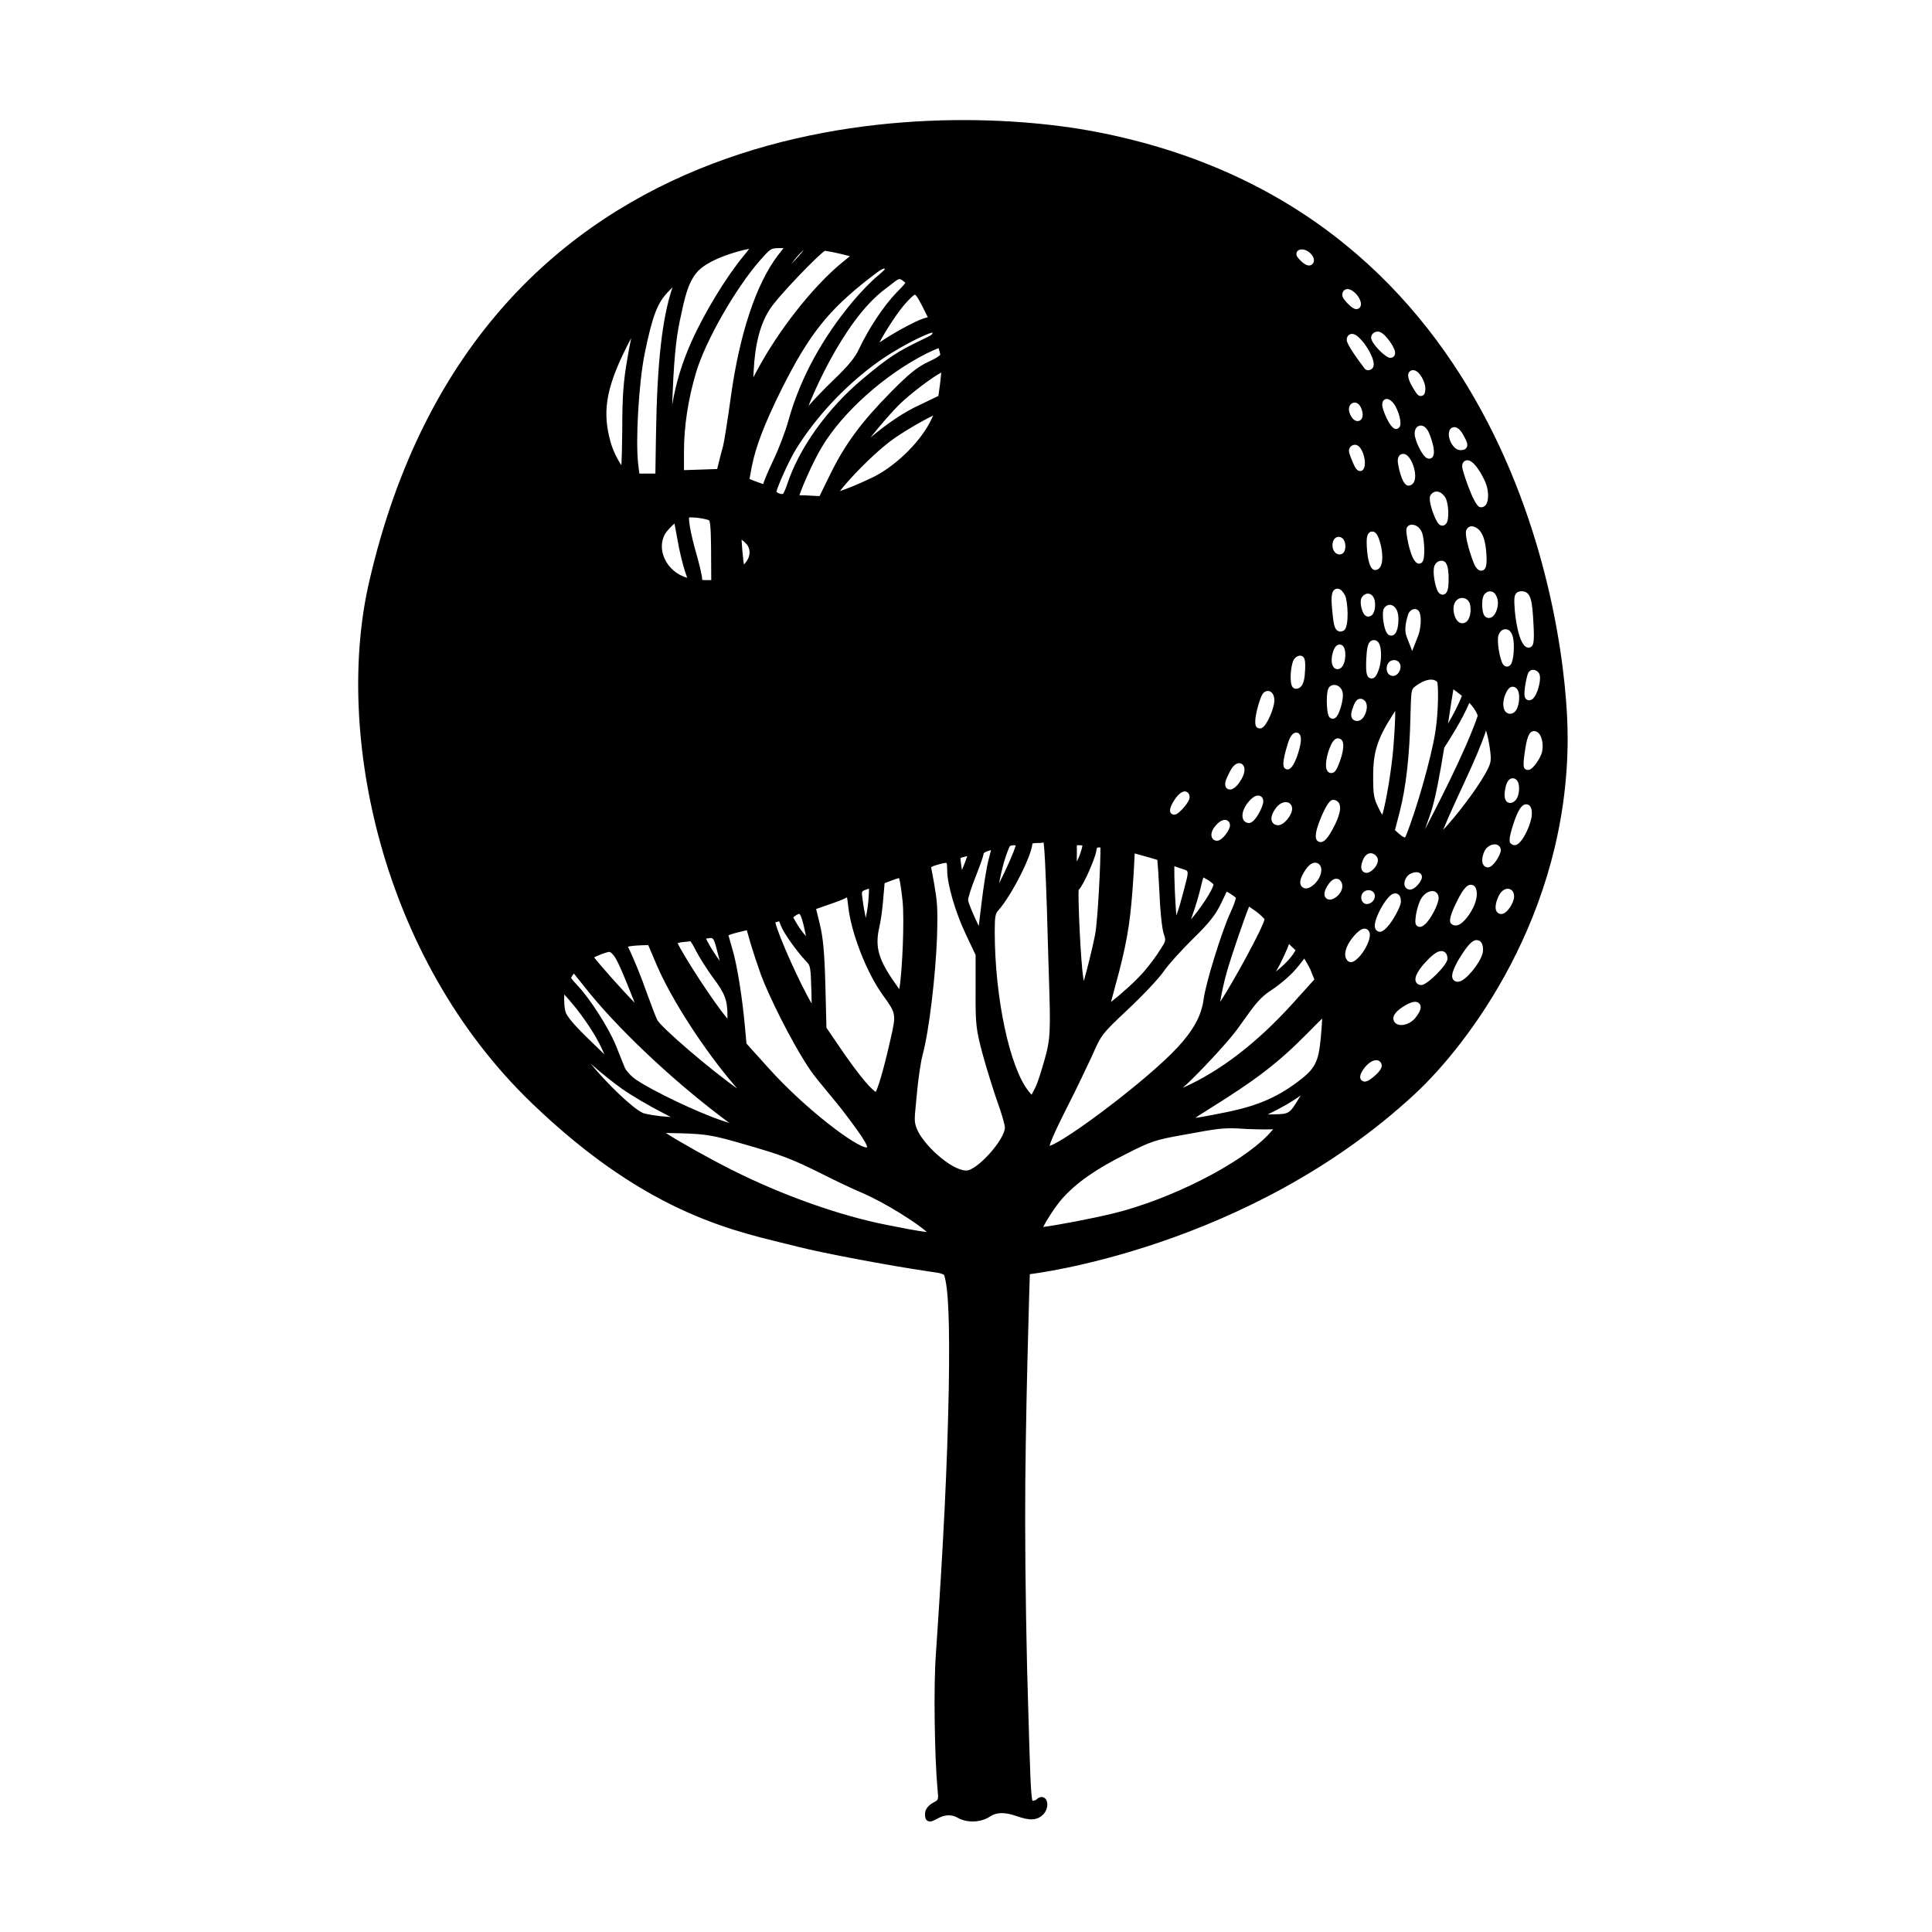 <?xml version="1.0" encoding="UTF-8"?>
<!-- Uploaded to: ICON Repo, www.iconrepo.com, Generator: ICON Repo Mixer Tools -->
<svg fill="#000000" width="800px" height="800px" version="1.1" viewBox="144 144 512 512" xmlns="http://www.w3.org/2000/svg">
 <path d="m434.2 178.89c-43.02-8.211-163.09-9.055-192.45 119.66-8.992 39.43 2.941 99.086 43.195 137.81 31.508 30.309 54.844 34.059 70.539 38.051 6.832 1.734 23.766 4.918 34.445 6.504 0.684 0.102 1.352 0.195 1.98 0.289 1.234 0.141 2.039 0.492 2.277 0.648 1.148 3.309 1.535 12.617 1.25 30.086-0.402 20.531-1.359 40.223-3.406 70.242-0.672 8.781-0.336 27.652 0.414 35.887 0.289 2.91 0.289 2.91-0.941 3.543-1.477 0.777-2.359 1.898-2.359 3.004 0 0.816 0 1.523 0.664 1.926 0.199 0.117 0.414 0.176 0.645 0.176 0.527 0 1.074-0.289 2.281-0.926 1.785-0.941 3.566-0.953 5.16-0.012 2.438 1.355 6.039 1.215 8.395-0.336 1.797-1.203 3.91-1.258 7.055-0.18 3.223 1.133 5.438 1.414 7.254-0.562 1.094-1.203 1.285-3.231 0.383-4.086-0.535-0.484-1.43-0.598-2.258 0.238-0.168 0.168-0.672 0.363-1.094 0.402-0.457-1.102-0.684-8.414-1.129-24.203-0.453-13.281-0.82-35.609-0.82-49.785-0.066-25.562 1.234-65.602 1.234-65.602s57.82-6.602 102.18-47.879c13.633-12.688 40.27-47.051 40.352-94.047 0.043-30.094-14.836-139.77-125.24-160.85zm-71.594 31.574c0.508 0.055 2.316 0.367 4.527 0.902l2.106 0.52-2.273 1.855c-7.637 6.328-16.602 17.73-22.309 28.359l-1.012 1.914 0.082-1.688c0.348-7.019 1.699-12.305 4.144-16.168 2.164-3.508 13.152-14.793 14.734-15.695zm-8.961 3.547c1.637-2.203 2.707-3.254 3.356-3.762-0.699 0.918-1.91 2.316-3.356 3.762zm24.207 193.55c3.684 5.098 3.684 5.098 2.133 11.895-2.121 9.402-3.43 13.008-3.894 13.91-0.699-0.395-3.195-2.414-10.238-12.836l-2.836-4.172-0.281-11.176c-0.242-8.832-0.605-12.812-1.531-16.512-0.359-1.441-0.73-2.918-0.926-3.777 0.664-0.246 1.77-0.629 3.125-1.09 1.926-0.641 4.293-1.531 4.871-1.895 0.07-0.039 0.133-0.074 0.188-0.102 0.133 0.641 0.262 1.809 0.332 2.453 0.777 6.977 4.844 17.434 9.059 23.301zm-4.578-27.715c0.332-0.133 0.684-0.258 1.008-0.363 0.016 0.676-0.012 1.723-0.141 3.102-0.152 1.629-0.438 3.426-0.699 4.684-0.312-1.414-0.68-3.445-0.836-4.852-0.316-2.18-0.316-2.18 0.668-2.57zm-35.953 61.777-2.152-0.719c-6.379-2.144-18.199-7.777-22.586-10.77-1.289-0.855-2.609-2.352-2.973-3.109-0.195-0.508-0.555-1.391-0.973-2.418-0.453-1.125-0.977-2.414-1.445-3.598-1.895-4.656-6.953-12.531-10.203-15.906-0.891-0.938-1.43-1.629-1.664-1.949 0.121-0.262 0.383-0.719 0.766-1.145 0.832 1.066 2.242 2.812 3.84 4.793l0.613 0.758c9.008 10.883 23.418 24.223 36.777 34.062zm-35.883-43.906c1.023-0.539 3.32-1.449 4.141-1.461 0.176 0.059 0.82 0.539 1.359 1.367 1.098 1.754 2.465 5.031 5.254 12.105-3.176-3.176-9.184-9.992-10.754-12.012zm16.762 16.605c-0.332-0.613-1.41-3.402-2.754-7.09-1.5-4.332-3.551-9.359-5.043-12.363 0.645-0.137 1.809-0.293 3.648-0.363l1.734-0.047 2.262 5.309c3.926 9.16 12.625 22.605 20.691 31.973l0.168 0.191c0.156 0.18 0.312 0.359 0.465 0.539-7.644-5.398-20.098-16.184-21.172-18.148zm-9.152-176.32c0.816-1.707 1.566-3.184 2.223-4.414-0.328 1.582-0.684 3.461-0.996 5.344-1.09 6.211-1.371 10.141-1.371 19.098-0.047 4.535-0.137 7.551-0.227 9.262-0.973-1.41-2.289-3.934-2.918-6.34-2.062-7.441-1.199-13.445 3.289-22.949zm5.785-0.23c2.117-10.289 3.379-13.559 6.445-16.672v-0.004c0.328-0.344 0.648-0.66 0.945-0.953-2.769 8.188-4.086 19.992-4.383 39.297l-0.16 10.066h-4.238l-0.309-2.469c-0.746-6.137 0.141-21.457 1.699-29.266zm72.883 13.539c-4.047 1.859-8.418 4.766-13.039 8.66 2.656-3.356 5.859-7.039 7.969-9.082 2.973-2.82 8.387-6.891 10.793-8.16-0.066 0.68-0.152 1.523-0.246 2.422l-0.098 0.77c-0.145 1.133-0.309 2.394-0.414 3.012-0.812 0.398-2.75 1.34-4.965 2.379zm3.598 2.801c-0.246 0.539-0.562 1.184-0.953 1.941-3.012 5.68-9.496 11.824-15.422 14.609-3.606 1.723-6.621 2.918-8.352 3.481 2.117-2.82 8.219-9.273 13.16-13.07 3.082-2.356 8.695-5.586 11.566-6.961zm-1.184-14.273c-2.934 1.34-5.188 3.152-10.055 8.086-7.879 8-12.082 13.699-16.07 21.789l-2.82 5.758-3.953-0.207c-0.398-0.012-0.73-0.012-1.012-0.012h-0.371c0.797-2.418 3.688-9.047 5.941-12.766 5.508-9.246 16.641-19.199 27.727-24.797 0.711-0.344 2.418-1.16 3.211-1.426 0.25 0.77 0.406 1.402 0.465 1.758-0.273 0.285-1.148 0.961-3.062 1.816zm-1.758-5.82-0.004 0.004c-6.559 3.129-8.926 4.695-15.863 10.488-9.332 7.856-16.785 18.312-19.945 27.973-0.562 1.652-0.969 2.309-1.039 2.383-0.082 0.055-0.277 0.074-0.555 0.035-0.48-0.09-0.953-0.344-1.219-0.551 0.371-1.566 3.289-8.297 5.481-11.777 5.062-8.031 12.203-15.73 20.105-21.676 6.273-4.719 14.047-8.445 15.77-8.781 0.086 0.508-0.332 0.793-2.731 1.902zm-46.875 59.191c-0.125 0.145-0.246 0.273-0.359 0.387-0.105-0.711-0.246-1.867-0.414-3.75l-0.203-2.832c0.746 0.523 1.48 1.285 1.684 1.691 0.781 1.371 0.508 3.094-0.707 4.504zm-9.012 4.531h-1.223c-0.684 0-1.023-0.039-1.168-0.059 0.02-1.082-0.926-4.727-1.449-6.566-1.848-6.414-2.102-9.203-2.039-9.98 0.117-0.016 0.289-0.023 0.535-0.023 1.535 0 3.953 0.371 4.801 0.805 0.441 0.586 0.484 5.379 0.504 8.246zm-12.332-12.066c0.441-0.848 1.699-2.168 2.59-2.934 0.18 0.938 0.449 2.352 0.766 4.117 0.465 2.82 1.406 6.777 2.102 8.801l0.5 1.473c-2.699-0.766-4.957-2.707-6.039-5.203-0.938-2.133-0.902-4.348 0.082-6.254zm4.676 108 0.277-0.023c0.84-0.086 1.48-0.152 1.898-0.203 0.281 0.395 0.789 1.219 1.367 2.398 0.938 1.82 2.977 5.039 4.551 7.195l0.004 0.004c3.246 4.324 3.859 5.977 3.859 10.383l-0.012 0.523c-3.945-4.641-12.141-17.523-13.184-20.016 0.25-0.09 0.66-0.199 1.238-0.262zm6.266-0.926 0.516-0.082c1.543-0.262 1.535-0.266 2.852 4.906 0.098 0.379 0.188 0.73 0.262 1.055-1.074-1.496-2.293-3.34-3.047-4.766zm27.527 34.676c1.109 1.652 2.938 3.848 4.918 6.231 1.547 1.859 3.144 3.789 4.332 5.391 2.402 3.168 6.422 8.473 5.836 9.062-2.766-0.074-16.168-10.047-26.227-21.27l-5.656-6.277-0.379-4.141c-0.66-7.562-2.039-16.32-3.211-20.363-0.484-1.691-0.969-3.379-1.188-4.191 0.332-0.156 1.145-0.453 3.055-0.91l1.812-0.441 0.918 3.231c0.684 2.336 2.016 6.316 2.805 8.508l0.039 0.117c1.965 5.262 7.715 17.223 12.945 25.055zm-0.91-28.578 0.016 0.02c0.988 0.984 1.125 1.352 1.293 7.559 0.035 1.145 0.07 2.445 0.082 3.512-2.953-4.926-8.832-17.945-9.633-21.504 0.262-0.086 0.609-0.191 0.996-0.281 0.125 0.242 0.289 0.598 0.438 1.055 0.691 1.93 4.062 6.707 6.809 9.641zm-3.492-11.73c0.035-0.055 0.203-0.172 0.336-0.266l0.004-0.004c0.816-0.613 1.145-0.676 1.254-0.676 0.152 0.074 0.574 0.543 1.223 3.332 0.227 0.984 0.418 1.863 0.562 2.586-0.742-0.82-1.633-1.965-2.371-3.203-0.539-0.926-0.973-1.656-1.008-1.77zm28.105 18.938-0.012 0.086-0.77-1.098c-4.785-6.707-5.754-10.031-4.488-15.477 0.348-1.445 0.84-4.805 1.023-7.496l0.352-4.019 2.047-0.777c0.777-0.277 1.461-0.527 1.75-0.578 0.031 0.066 0.059 0.145 0.09 0.215 0.176 0.473 0.57 2.977 0.883 5.934 0.477 4.816-0.031 18.266-0.875 23.211zm7.555-177.99-1.102 0.316c-2.309 0.73-8.277 4.004-11.719 6.383 1.789-3.394 5.031-8.312 6.992-10.453 0.707-0.77 2.016-2.191 2.43-2.211 0.469 0.145 1.57 2.328 2.231 3.621zm-8.289-6.539c-3.414 3.543-7.32 9.422-9.957 14.984-0.984 2.18-2.875 4.492-6.543 7.992-2.383 2.289-5.238 5.246-6.836 7.07 0.066-0.176 8.695-22.379 20.414-31.055 2.152-1.594 3.117-2.559 3.719-2.559 0.336 0 0.691 0.277 1.387 0.852 0.07 0.066 0.121 0.109 0.156 0.145-0.289 0.484-1.457 1.672-2.34 2.57zm-4.906-4.496c-1.633 1.324-4.625 4.394-6.664 6.84-8.105 9.645-13.992 20.496-17.023 31.379-0.816 3.008-2.691 7.914-4.176 10.957-1.039 2.207-2.246 4.906-2.555 6.07-0.363-0.109-0.973-0.312-1.996-0.695l-1.641-0.641 0.555-3.055c1.09-5.562 3.309-11.367 7.914-20.691 7.336-14.617 12.391-20.98 23.488-29.594 3.102-2.43 3.621-2.59 3.941-2.312-0.152 0.211-0.574 0.691-1.844 1.742zm-26.527-5.371c-5.75 7.527-10.184 20.844-12.484 37.543-0.836 6.09-1.762 11.859-2.031 12.918-0.359 1.25-0.883 3.305-1.184 4.559l-0.406 1.617-8.793 0.297v-4.906c0-6.758 1.125-14.055 3.25-21.121 2.5-8.297 10.375-22.086 16.848-29.504 2.926-3.309 2.926-3.309 5.426-3.309h0.871zm-9.145 0.219c-4.559 5.5-10.332 15-13.734 22.586-2.488 5.559-4.144 10.918-5.141 16.844 0.383-11.145 0.945-17.215 2.031-22.363l0.031-0.141-0.613-0.125 0.621 0.102c1.203-5.723 2.004-9.496 4.316-12.43 2.734-3.461 10.605-5.769 14.012-6.41-0.316 0.434-0.797 1.066-1.523 1.938zm-47.473 195.67c0.715 0.762 1.809 2.004 3.168 3.699 3.438 4.41 5.941 8.496 7.461 12.168l-1.688-1.629c-5.488-5.254-7.535-7.496-8.449-9.215-0.477-0.918-0.594-3.508-0.492-5.023zm15.32 25.02c2.473 1.734 7.273 4.566 10.695 6.297l2.191 1.148-0.664-0.039c-3.066-0.188-5.984-0.73-6.715-1.031-2.695-1.18-9.609-7.883-13.871-13.098 2.758 2.469 6.324 5.297 8.363 6.723zm15.836 11.77c6.613 0.23 8.273 0.52 16.113 2.781 10.469 3.008 12.832 3.906 21.055 7.992 3.481 1.77 8.074 3.949 10.238 4.852 6.676 2.836 15.086 8.312 17.523 10.531-2.273-0.207-7.629-1.281-10.758-1.91-12.398-2.445-27.695-7.883-40.926-14.555-5.805-2.906-13.559-7.25-17.496-9.773 1.152 0.008 2.598 0.031 4.25 0.082zm62.234-1.309c-0.664-1.723-0.605-2.363-0.203-6.508l0.242-2.523c0.332-3.777 1.02-8.496 1.496-10.297 1.848-6.793 3.477-21.539 3.84-31.059 0.289-8.363 0.012-9.992-0.812-14.844l-0.066-0.367c-0.172-1.02-0.336-1.832-0.457-2.453-0.059-0.301-0.168-0.82-0.203-1.078 0.004-0.016 0.012-0.035 0.016-0.051 0.004-0.012 0.18-0.238 1.238-0.559 2.031-0.621 2.664-0.648 2.801-0.605 0.133 0.156 0.195 0.828 0.195 2 0 3.719 2.211 11.238 5.039 17.133l2.488 5.266v9.418c-0.059 9.035 0.145 10.359 1.797 16.621 1.031 3.82 2.828 9.547 3.91 12.68 1.254 3.379 2.055 6.402 2.055 6.996 0 3.199-7.359 11.406-10.23 11.406-3.938 0.008-11.547-6.926-13.145-11.176zm11.629-71.637c0.105-0.109 0.777-0.273 1.18-0.371 0.215-0.055 0.418-0.102 0.605-0.145-0.195 0.574-0.434 1.215-0.613 1.699-0.344 0.891-0.609 1.531-0.812 2-0.086-0.516-0.191-1.234-0.309-2.223-0.047-0.414-0.09-0.871-0.051-0.961zm1.996 11.117c0-0.555 0.762-3.066 1.984-6.16 0.641-1.613 2.133-5.453 2.117-6.141 0.023-0.059 0.238-0.336 0.73-0.527 0.539-0.211 0.945-0.328 1.246-0.395-0.125 0.551-0.348 1.426-0.695 2.731-0.488 1.824-1.32 7.031-1.855 11.613-0.316 2.727-0.539 4.539-0.699 5.754-1.238-2.473-2.828-6.184-2.828-6.875zm7.059 8.293c0-4.039 0.195-4.695 0.977-5.562v-0.004c3.465-3.894 8.797-14.402 9.012-17.703 0.207-0.055 0.73-0.137 2.004-0.141l0.961-0.109 0.195 2.051c0.176 1.691 0.645 12.809 0.938 24.691 0.09 3.125 0.176 5.848 0.25 8.258 0.469 14.949 0.527 16.867-1.285 23.113l-0.086 0.273c-0.5 1.715-1.527 5.281-2.332 6.781l-0.883 1.672-0.691-0.832c-5.074-6.184-9.059-24.852-9.059-42.488zm1.137-12.691c0.324-1.688 0.77-3.699 1.289-5.559 0.648-2.211 1.359-3.93 1.586-4.332 0.332-0.188 1.031-0.262 1.551-0.18-0.418 1.625-2.582 6.539-4.426 10.07zm46.426-22.02c0.488-0.797 1.812-2.586 3.074-2.332 0.266 0.082 1.012 0.395 1.012 1.516 0 1.27-2.543 4.031-3.508 4.481-0.203 0.09-0.402 0.141-0.594 0.141-0.277 0-0.539-0.098-0.746-0.281l-0.172-0.191c-0.41-0.625-0.098-1.746 0.934-3.332zm38.48 17.016c0.988 1.047 0.473 3.375-1.113 4.973-0.988 1.004-1.93 1.465-2.719 1.336-0.215-0.035-0.422-0.121-0.598-0.246-0.465-0.316-1.102-1.148-0.176-3.074 0.449-0.934 1.234-2.191 1.91-2.75 1.527-1.355 2.516-0.434 2.695-0.238zm0.566-12.809 0.055-0.133c1.844-4.188 2.621-4.188 3.039-4.188 0.637 0 1.164 0.281 1.496 0.797 0.648 1.031 0.332 2.91-0.941 5.578v0.004c-2.062 4.238-3.125 4.812-3.894 4.812-0.168 0-0.332-0.039-0.492-0.105-0.844-0.383-1.508-1.496 0.738-6.766zm-2.434-146.3c-0.238 0.238-0.539 0.359-0.883 0.359-0.785 0-1.621-0.676-2.188-1.246v0.004c-0.73-0.734-1.422-1.422-1.074-2.258 0.312-0.754 1.152-0.754 1.43-0.754 1.238 0 2.562 1.125 2.984 2.133 0.27 0.66 0.172 1.316-0.27 1.762zm-2.383 104.14c0.25 0.273 0.715 0.797 0.371 4.648-0.141 1.598-0.535 3.734-2.367 3.734-0.363 0-0.695-0.18-0.906-0.492-0.82-1.195-0.441-5.238 0.168-6.805 0.445-1.234 1.969-1.953 2.734-1.086zm-1.68 20.035c1.234 0.23 1.039 1.977 0.973 2.543-0.137 1.336-1.613 7.078-3.406 7.188-0.344 0.02-0.672-0.117-0.887-0.371-0.25-0.297-0.84-0.992 0.902-6.551l0.031-0.102c0.641-1.977 1.445-2.91 2.387-2.707zm-2.457 18.48c0.715 0.223 1.16 0.863 1.16 1.684 0 1.617-2.109 4.359-3.707 4.359-1.02 0-1.445-0.625-1.586-0.898-0.441-0.863-0.141-2.074 0.883-3.512 0.855-1.27 2.191-1.941 3.25-1.633zm-6.922-19.707c-0.156 0.066-0.324 0.098-0.488 0.098-0.324 0-0.621-0.125-0.848-0.352-1.164-1.176 0.848-7.594 1.508-8.652 0.551-0.887 1.328-1.027 1.859-0.871 0.84 0.25 1.344 1.168 1.344 2.465 0.004 1.859-1.926 6.715-3.375 7.312zm-0.508 17.949c0.301 0.105 0.945 0.453 0.945 1.5 0 1.285-2.141 5.715-3.769 5.715-0.691 0-1.254-0.348-1.551-0.957-0.523-1.082-0.023-2.871 1.234-4.445 1.195-1.477 2.242-2.098 3.141-1.812zm-4.844-4.398c-0.598 1.023-1.785 2.734-3.023 2.734-0.191 0-0.367-0.039-0.527-0.105-0.527-0.242-1.059-0.852-0.559-2.387 0.316-0.82 0.926-2.121 1.449-2.977 1.234-1.898 2.312-1.566 2.727-1.324 1.016 0.621 0.98 2.289-0.066 4.059zm-3.926 10.859c0.223 0.086 0.891 0.418 0.891 1.391 0 1.176-2.055 4.062-3.414 4.062-0.625 0-1.145-0.328-1.379-0.883-0.379-0.883 0.059-2.168 1.125-3.273 0.965-1.09 1.973-1.562 2.777-1.297zm17.613 48.457c-9.516 10.551-19.352 18.102-29.262 22.48 0.871-0.762 1.719-1.547 2.535-2.363 4.551-4.5 10.039-10.559 11.992-13.246l1.449-2.031c2.82-3.949 4.519-6.332 7.305-8.105 1.281-0.812 3.934-2.797 5.996-4.926 1.188-1.266 2.242-2.656 2.871-3.488l0.074-0.098c0.406 0.637 0.969 1.602 1.562 2.754l1.117 2.777zm-59.891 27.625c2.383-4.644 5.406-11.023 6.676-13.758 2.398-5.481 2.574-5.715 9.41-12.141 4.062-3.812 8.262-8.277 9.551-10.16 1.184-1.719 4.566-5.477 7.691-8.555 4.301-4.18 6.07-6.422 7.562-9.582l1.41-2.961 0.68 0.383c0.711 0.441 1.387 0.941 1.758 1.246-0.09 0.516-0.484 1.848-1.43 3.894-2.344 5.039-6.613 18.867-7.144 23.113-0.559 4.203-2.676 8.098-6.863 12.625-8.027 8.652-29.633 24.844-33.945 26.129 0.434-1.867 3.445-7.848 4.644-10.234zm28.418-63.879c0.5 0.156 1.137 0.367 1.84 0.621l0.613 0.203c1.422 0.453 1.422 0.453 0.105 5.375l-0.371 1.395c-0.719 2.777-1.27 4.445-1.652 5.43-0.301-3.289-0.605-10.332-0.535-13.023zm4.406 14.094c0.145-0.449 0.316-0.961 0.52-1.5 0.762-2.102 1.727-5.402 2.156-7.356 0.215-0.969 0.441-1.75 0.621-2.266 0.352 0.188 0.797 0.434 1.27 0.715 0.797 0.52 1.281 0.992 1.41 1.117-0.211 1.605-3.777 6.809-5.977 9.289zm7.742 21.855c0.324-2.031 0.938-4.992 1.742-7.84 1.293-4.566 4.691-14.402 5.926-17.406 0.398 0.266 0.988 0.664 1.863 1.289 1.258 0.945 2.047 1.828 2.227 2.039-0.348 2.102-8.227 16.602-11.758 21.918zm19.254-12.531c-1.293 1.785-2.996 3.34-4.508 4.488 0.383-0.605 0.754-1.25 1.102-1.926 0.086-0.168 1.723-3.441 2.398-5.371 0.121 0.109 0.258 0.25 0.418 0.406l1.309 1.273c-0.254 0.414-0.562 0.91-0.719 1.129zm-35.906-25.09c0.125 1.203 0.352 4.438 0.539 8.379 0.176 4.891 0.707 9.961 1.176 11.281 0.578 1.703 0.605 1.77-0.961 4.144l-0.016 0.023c-0.863 1.457-2.781 4.027-4.367 5.856-2.144 2.492-6.231 6.106-8.656 7.969 0.457-1.668 1.164-4.289 2.152-8.004 2.383-9.289 3.133-14.41 3.856-26.078l0.281-5.285 2.977 0.828c0.898 0.25 2.301 0.648 3.019 0.887zm-16.508 19.895c-0.789 3.898-2.039 8.906-2.977 12.223-0.051-0.332-0.102-0.672-0.156-0.992-0.711-4.625-1.402-20.902-1.215-23.148 1.57-1.684 4.375-8.609 4.625-10.062 0.039-0.262 0.176-1.059 0.293-1.164 0.086-0.055 0.57-0.066 0.855-0.055 0.105 3.074-0.691 19.586-1.426 23.199zm-4.824-19.441v-4.348h0.762c0.324 0 0.562 0.039 0.727 0.07-0.16 1.082-0.816 2.938-1.488 4.277zm-3.848 89.262c3.859-4.273 8.906-7.793 16.887-11.785 6.621-3.371 7.766-3.75 15.25-5.078l2.906-0.523c3.981-0.73 6.609-1.215 9.742-1.215 0.52 0 1.047 0.016 1.586 0.047 3.336 0.238 7.394 0.301 8.918 0.238l0.598-0.016-1.414 1.551c-7.41 7.703-25.746 17-40.867 20.723-6.156 1.5-15.312 3.188-18.68 3.617 0.922-1.809 3.164-5.375 5.074-7.559zm55.57-22.285-0.883 0.016c-0.09 0.004-0.188 0.004-0.277 0.012 3.203-1.508 6.68-3.492 8.781-5.066l-0.504 0.82c-2.523 4.148-2.523 4.148-7.117 4.219zm-12.195-0.562-0.684 0.141c-2.207 0.441-5.461 1.094-7.453 1.355 0.57-0.398 1.387-0.934 2.551-1.652 13.934-8.68 19.336-12.828 27.543-21.145 1.508-1.543 2.695-2.727 3.531-3.535-0.023 0.586-0.066 1.336-0.133 2.281-0.625 7.981-0.961 10.207-5.129 13.543-6.066 4.824-11.543 7.266-20.227 9.012zm28.73-56.723-0.016 0.012c-0.449 0.242-0.848 0.359-1.211 0.359-0.535 0-0.867-0.25-1.055-0.457-0.676-0.754-0.414-2.004 0.777-3.707 0.598-0.836 1.25-1.305 1.891-1.359 0.465-0.031 0.832 0.121 1.113 0.402 0.473 0.473 0.684 1.148 0.586 1.891-0.152 1.098-0.969 2.227-2.086 2.859zm1.793-37.301c-1.098 3.441-1.715 3.805-1.914 3.93-0.215 0.133-0.469 0.207-0.715 0.207-0.297 0-0.574-0.102-0.801-0.297-1.301-1.117-0.141-5.125 0.434-6.453 0.316-0.789 1.148-2.91 2.606-2.367 1.121 0.391 1.258 2.07 0.391 4.981zm41.711-32.449 0.023-0.059c0.516-1.328 1.43-1.48 1.805-1.48l0.23 0.031c0.754 0.047 1.449 0.816 1.738 2.051 0.492 1.863 0.273 6.195-0.574 7.301-0.262 0.332-0.613 0.52-0.992 0.52-0.289 0-0.707-0.105-1.059-0.613-0.844-1.23-1.727-6.305-1.172-7.75zm-38.062-50.418c0.336 0 0.836 0.125 1.324 0.727 0.836 1.023 1.551 3.309 1.25 4.832-0.066 0.379-0.23 1.293-1.094 1.406h-0.016c-0.969 0-1.34-0.797-1.953-2.121-0.973-2.266-1.098-2.922-1.098-3.25-0.008-0.848 0.738-1.594 1.586-1.594zm-1.594-9.461c0-0.82 0.586-1.715 1.531-1.715 0.719 0 1.344 0.559 1.762 1.57 0.137 0.336 0.785 2.066-0.109 2.969-0.238 0.238-0.555 0.367-0.883 0.367-0.188 0-0.367-0.039-0.543-0.117-0.895-0.363-1.758-1.863-1.758-3.074zm11.883 59.848c-0.207 0.125-0.438 0.195-0.672 0.195-0.242 0-0.473-0.07-0.68-0.203-1.316-0.766-1.898-5.836-1.281-6.934 0.438-0.754 1.145-1.137 1.898-0.988 1.02 0.227 1.762 1.32 1.914 2.797 0.188 1.707-0.051 4.43-1.18 5.133zm1.41 7.281c0.348 0.43 0.469 0.988 0.348 1.594-0.281 1.387-1.211 2.012-2 2.012-0.891-0.082-1.637-0.719-1.637-1.969 0-1.301 0.816-2.238 1.945-2.238 0.535-0.004 1.016 0.215 1.344 0.602zm9.602 18.473c-1.031 6.66-4.977 20.559-7.812 27.539-0.121 0.293-0.227 0.379-0.195 0.379-0.102 0.016-0.578-0.004-1.688-1.043l-1.004-0.883 1.254-4.82c1.684-6.559 2.621-14.828 2.856-25.281 0.176-7.141 0.25-7.199 1.203-7.949 2.41-1.898 4.746-2.352 5.875-1.25 0.34 0.762 0.398 7.754-0.488 13.309zm-11.125 4.191c-0.488 5.894-1.918 14.402-2.926 17.758-0.211-0.344-0.48-0.816-0.816-1.477-1.422-2.898-1.602-3.465-1.602-8.852 0-6.359 1.117-9.844 5.188-16.211l0.648-1.004c0.043 1.656-0.16 5.707-0.492 9.785zm7.695-49.277c-0.223 0.293-0.551 0.465-0.902 0.457-1.812-0.031-2.934-5.438-3.215-7.445-0.156-1.109-0.293-1.934 0.293-2.5 0.555-0.523 1.324-0.379 1.605-0.312 0.957 0.18 1.898 1.176 2.238 2.359 0.504 1.855 0.805 6.359-0.02 7.441zm-3.793 13.977 0.031-0.102c0.23-0.695 0.918-1.395 1.773-1.395 0.43 0 0.82 0.223 1.082 0.598 0.781 1.148 0.535 4.57-0.207 6.473l-1.582 4.039-1.461-3.75c-0.562-1.469-0.449-3.277 0.363-5.863zm-7.852 14.812c-0.398 1.059-0.871 2.098-1.805 2.098l-0.188-0.016c-1.129-0.23-1.391-1.367-1.234-5.078 0.156-2.734 0.293-5.078 2.062-5.078 0.277 0 0.801 0.09 1.211 0.691 0.965 1.43 0.781 5.32-0.047 7.383zm-1.555-14.879c-0.297 0.371-0.707 0.578-1.137 0.578-0.352 0-0.855-0.152-1.266-0.867-0.508-0.891-1.082-3.148-0.484-4.172 0.68-1.027 1.465-1.09 1.859-1.043 0.457 0.082 1.223 0.402 1.566 1.699l0.004 0.031c0.301 1.391 0.066 3.016-0.543 3.773zm-5.059 24.262 0.047-0.125c0.332-0.816 0.746-1.602 1.535-1.762 0.508-0.102 0.973 0.07 1.402 0.488 0.828 0.828 0.609 2.371 0.168 3.441-0.523 1.246-1.293 1.926-2.172 1.926-0.711 0-1.102-0.336-1.301-0.625-0.508-0.746-0.281-1.754 0.32-3.344zm14.996 44.504c0.805-0.406 1.848-0.645 2.551-0.238 0.359 0.188 0.73 0.695 0.535 1.465-0.227 0.871-1.754 2.926-3.102 2.926-0.684 0-1.238-0.43-1.422-1.09-0.285-1.012 0.391-2.445 1.438-3.062zm1.574 10.793c0.258-1.473 0.816-3.441 1.457-4.379 0.887-1.367 2.242-2.07 3.309-1.82 0.766 0.227 1.234 0.91 1.234 1.793 0 1.621-2.191 5.82-3.668 7.012-0.387 0.312-0.805 0.645-1.316 0.645-0.191 0-0.379-0.051-0.551-0.141-0.805-0.441-0.699-1.277-0.465-3.109zm3.59-26.066 0.289-0.832c1.199-3.43 2.5-10.523 3.606-17.359 1.254-1.898 4.731-7.32 6.656-11.875 0.945 1.02 1.773 2.125 2.227 3.414-3.273 9.586-11.367 25.039-13.992 30.137 0.414-1.184 0.844-2.406 1.215-3.484zm4.902-24.578c0.609-3.965 1.102-7.324 1.414-9.07 0.746 0.539 1.508 1.113 2.254 1.719-0.867 2.293-2.281 4.981-3.668 7.352zm4.938 14.266c1.93-4.086 4.066-9.238 4.691-11.117 0.152-0.473 0.301-0.906 0.438-1.281 0.039 0.117 0.082 0.242 0.117 0.371 0.395 1.301 0.852 3.691 1.023 5.352 0.273 2.504 0.137 3.059-1.465 5.926-2.383 4.191-7.543 10.969-11.059 14.68 1.379-3.371 3.969-9 6.254-13.93zm6.809-42.559c-0.273 0.207-0.605 0.316-0.938 0.316-0.266 0-0.535-0.074-0.766-0.215-0.402-0.273-0.801-0.762-0.945-2.402-0.047-0.465-0.227-2.852 0.621-3.734 0.742-0.801 1.457-0.746 1.824-0.648 0.742 0.18 1.281 0.887 1.582 2.098 0.352 1.598-0.316 3.82-1.379 4.586zm-2.648-12.262-0.016 0.004c-0.102 0.023-0.207 0.039-0.324 0.039-0.898 0-1.445-0.992-1.707-1.473-0.527-1.02-2.988-8.047-2.152-9.43 0.609-0.996 1.422-0.906 1.754-0.816 2.473 0.629 3.324 3.785 3.516 7.477 0.141 2.547 0.008 3.887-1.07 4.199zm-3.258 9.078c0.316 1.598 0.035 3.332-0.691 4.219-0.363 0.441-0.848 0.684-1.355 0.684-0.344 0-1.004-0.125-1.562-0.969-0.684-1.02-1.066-2.961-0.543-4.238 0.352-0.922 1.145-1.5 2.066-1.5l0.195 0.012c0.953 0.09 1.699 0.789 1.891 1.793zm-5.637-45.156c0-1.391 0.707-1.773 1.129-1.875 0.984-0.223 1.941 0.562 2.82 2.227 0.777 1.473 1.238 2.363 0.762 3.144-0.406 0.68-1.215 0.68-1.648 0.68-1.621 0-3.062-2.332-3.062-4.176zm-0.137 40.309c-0.074 0.574-0.273 2.086-1.441 2.168h-0.004c-0.367 0-0.832-0.121-1.215-0.699-0.855-1.27-1.586-5.473-1.02-6.902 0.18-0.535 0.605-1.008 1.117-1.238 0.469-0.188 0.926-0.191 1.324-0.035 1.824 0.602 1.242 6.648 1.238 6.707zm-0.137-17.699c-0.156 0.75-0.453 1.223-0.918 1.461-0.195 0.09-0.352 0.121-0.52 0.121-0.246 0-0.621-0.086-0.984-0.469-0.973-1.027-2.938-6.246-2.176-7.578 0.559-0.805 1.164-0.984 1.582-0.996 0.777 0 1.445 0.398 2.117 1.211 1.039 1.227 1.199 4.789 0.898 6.25zm-4.328-16.332c-0.176 0.105-0.387 0.168-0.605 0.168-0.223 0-0.441-0.059-0.648-0.176-1.32-0.727-3.199-4.797-3.199-6.445 0-1.594 0.867-2.004 1.234-2.102 0.871-0.238 1.719 0.312 2.352 1.43 0.391 0.75 2.598 6.113 0.867 7.125zm-2.547-16.484-0.293 0.039c-0.715 0-1.043-0.52-2.109-2.238l-0.004-0.016c-0.777-1.309-1.586-3.055-1.062-3.926l0.102-0.125c0.262-0.438 0.883-0.672 1.492-0.473 1.379 0.395 2.805 3.109 2.805 4.769-0.043 0.914-0.078 1.746-0.93 1.969zm-2.25 18.539c0.648 1.898 0.648 3.648 0.004 4.559-0.312 0.441-0.789 0.695-1.309 0.695-1.848 0-2.828-5.828-2.828-6.531 0-1.516 0.852-1.82 1.219-1.867l0.211-0.02c1.574 0 2.527 2.637 2.703 3.164zm-3.523-10.551c-0.176 0.484-0.59 0.789-1.062 0.789l-0.191-0.02c-1.484-0.258-3.465-5.129-3.465-6.316 0-0.359 0-1.199 0.746-1.535 0.777-0.312 1.41 0.258 1.738 0.543 1.371 1.094 2.727 5.051 2.234 6.539zm-5.379 37.547c-0.316 0.398-0.754 0.621-1.23 0.621-2.211 0-2.238-7.285-2.238-7.356 0-0.797 0-2.656 1.301-2.828 1.078-0.141 1.762 0.875 2.445 3.582 0.484 2.121 0.668 4.789-0.277 5.981zm-1.984-52.797c-0.227 0.227-0.504 0.383-0.785 0.438-0.07 0.02-0.176 0.035-0.293 0.035-0.332 0-0.645-0.125-0.871-0.352-1.84-2.41-4.82-6.516-4.82-7.652 0-1.039 0.574-1.41 0.918-1.543 0.621-0.211 1.535-0.188 3.324 1.953 1.242 1.426 3.898 5.75 2.527 7.121zm-3.727-15.82c-0.172 0.07-0.328 0.098-0.488 0.098-0.609 0-1.195-0.438-1.945-1.145-0.812-0.75-1.789-1.82-1.789-2.609 0-1.055 0.695-1.543 1.387-1.562 1.492 0 3.5 2.242 3.562 3.934 0.004 0.832-0.457 1.16-0.727 1.285zm-3.504 63.855c-0.25 0.926-0.898 1.258-1.422 1.258-0.551 0-1.066-0.289-1.414-0.797-0.508-0.727-0.625-1.824-0.293-2.719 0.141-0.473 0.488-0.871 0.941-1.047 0.43-0.172 0.891-0.121 1.285 0.105 0.996 0.594 1.164 2.231 0.902 3.199zm-2.383 10.383c1.219-0.363 2.023 1.066 2.367 1.672 0.781 1.441 1.203 8.359-0.262 9.332-0.332 0.203-0.645 0.297-0.945 0.297-0.215 0-0.422-0.051-0.621-0.152-0.953-0.484-1.203-1.75-1.578-5.836-0.34-3.519-0.059-4.961 1.039-5.312zm-1.746 25.984c0.5-0.5 1.199-0.656 1.898-0.441 0.828 0.266 1.465 1.043 1.621 1.984 0.316 1.465-0.727 5.246-1.594 6.316-0.301 0.371-0.648 0.559-1.043 0.559-0.293 0-0.828-0.109-1.137-0.863-0.477-1.164-0.781-6.519 0.254-7.555zm3.555-5.637c-0.473 0.762-1.02 0.922-1.387 0.922-0.18 0-0.359-0.035-0.508-0.102-1.18-0.48-1.211-2.387-0.875-3.871 0.277-1.168 0.836-2.551 1.918-2.551 0.223 0 0.781 0.07 1.145 0.727 0.555 1 0.516 3.598-0.293 4.875zm3.231 71.309c0.449-0.488 1.582-1.621 2.449-1.621 0.629 0 1.137 0.352 1.367 0.941 0.605 1.547-1.234 5.211-3.098 6.922-0.645 0.574-1.148 1.02-1.777 1.02l-0.273-0.035c-0.711-0.152-0.996-0.832-1.137-1.152-0.512-1.527 0.438-3.832 2.469-6.074zm3.672-8.215c-0.176 0.055-0.336 0.082-0.492 0.082-0.324 0-0.625-0.102-0.883-0.289-0.422-0.324-0.648-0.832-0.648-1.445 0-1.094 0.855-1.945 1.945-1.945 0.855 0 1.516 0.527 1.648 1.32 0.125 0.809-0.379 1.879-1.57 2.277zm1.254-9.215c-0.699 0.691-1.316 1.027-1.883 1.027-0.266 0-0.52-0.074-0.742-0.215l-0.004-0.004c-0.766-0.508-0.848-1.535-0.246-3.066 0.434-1.148 1.133-1.828 1.969-1.91 0.023-0.004 0.055-0.004 0.082-0.004 0.734 0 1.355 0.398 1.793 1.113 0.496 0.977-0.137 2.231-0.969 3.059zm2.742 9.094c1.41-2.109 2.383-2.863 3.375-2.57 0.746 0.227 1.117 0.938 1.117 2.121 0 1.621-3.606 8.004-5.535 8.004-0.508 0-0.953-0.262-1.195-0.711-0.793-1.48 1.117-5.121 2.238-6.844zm4.879 27.527c2.352-1.512 3.734-1.797 4.5-0.953 0.926 1.023-0.152 2.641-1.043 3.769-1.043 1.324-2.641 1.918-3.758 1.918-0.309 0-0.594-0.047-0.855-0.133-0.777-0.262-1.234-0.902-1.234-1.703-0.004-1.227 1.824-2.523 2.391-2.898zm3.586-6.731c-0.598-1.371 1.074-3.602 2.578-5.223 2.195-2.387 3.606-3.231 4.731-2.812 0.492 0.203 1.066 0.695 1.066 1.965 0 1.559-5.387 6.949-6.941 6.949-0.656-0.008-1.191-0.336-1.434-0.879zm10.762-21.07c2.121-4.434 3.238-4.801 4.133-4.602 1.246 0.277 1.246 1.961 1.246 2.516 0 2.906-2.902 7.301-4.867 8.086-0.25 0.102-0.508 0.156-0.762 0.156-0.441 0-0.855-0.176-1.16-0.488-0.285-0.277-0.949-0.941 1.41-5.668zm1.844 13.195c1.707-2.539 2.871-3.457 3.949-3.094 1.238 0.371 1.238 2.047 1.238 2.602 0 2.227-3.43 6.816-5.582 8.02-0.43 0.238-0.805 0.348-1.164 0.348-0.281 0-0.555-0.082-0.789-0.223-0.312-0.191-0.527-0.52-0.613-0.91-0.324-1.582 1.715-4.902 2.961-6.742zm5.641-26.879c0.645-1.18 2.023-1.867 3.09-1.613 0.707 0.18 1.168 0.785 1.168 1.527 0 1.148-2.016 4.535-3.414 4.535-0.5 0-0.938-0.25-1.211-0.684-0.582-0.934-0.234-2.566 0.367-3.766zm3.629 12.148c0.645-1.441 1.77-2.223 2.801-2.004 0.316 0.066 1.352 0.406 1.352 2.012 0 1.578-1.844 4.648-3.414 4.648-0.492 0-0.926-0.242-1.199-0.656-0.688-1.07-0.008-2.961 0.461-4zm2.504-24.926c-1.094-0.574-0.945-2.258-0.695-3.664 0.246-1.355 0.695-2.215 1.34-2.57 0.352-0.188 0.762-0.207 1.137-0.066 0.359 0.133 0.855 0.492 1.074 1.477 0.297 1.324 0.016 3.41-0.863 4.289-0.453 0.453-0.922 0.691-1.387 0.691-0.207-0.004-0.414-0.055-0.605-0.156zm1.137-23.59c-0.18 0.066-0.371 0.098-0.562 0.098-0.418 0-0.801-0.156-1.109-0.457-0.785-0.781-0.906-2.449-0.301-4.258 0.629-1.676 1.285-2.449 2.07-2.449 0.422 0 1.43 0.188 1.699 1.926 0.199 1.281-0.043 4.57-1.797 5.141zm0.684-27.355c-0.18-2.695-0.23-3.809 0.414-4.5 0.422-0.457 0.977-0.516 1.355-0.516 2.59 0 2.848 2.578 3.176 8.418 0.336 5.324-0.098 5.785-0.441 6.156-0.23 0.242-0.527 0.371-0.852 0.371-2.859 0.012-3.648-9.832-3.652-9.93zm6.18 16.402c0.457 0.453 0.609 1.219 0.465 2.398-0.152 1.258-0.867 4.109-2.121 4.871-0.242 0.141-0.48 0.215-0.711 0.215-0.223 0-0.434-0.066-0.621-0.18-0.742-0.465-0.715-1.379-0.484-3.359 0.215-1.422 0.594-3.199 0.867-3.742 0.332-0.516 0.719-0.762 1.164-0.805 0.602 0.004 1.051 0.207 1.441 0.602zm-3.406 20.434c0.605-4.207 1.484-4.793 2.348-4.793 0.297 0 0.875 0.098 1.379 0.742 0.816 1.047 1.129 3.184 0.707 4.863-0.297 1.285-2.109 4.324-3.426 4.656-0.09 0.023-0.195 0.039-0.312 0.039-0.344 0-0.648-0.137-0.871-0.387-0.227-0.332-0.508-0.77 0.176-5.121zm-10.543-64.613c-0.309 0.328-0.699 0.508-1.117 0.508-0.145 0-0.301-0.023-0.469-0.082-1.586-0.578-4.59-9.805-4.59-10.66 0-1.324 0.789-1.633 1.129-1.699 1.953-0.414 4.344 4.156 5.098 5.961 0.793 1.941 0.965 4.867-0.051 5.973zm-24.582-42.25c0.676 1.203 0.812 2.012 0.441 2.606-0.223 0.348-0.594 0.551-1.004 0.551-0.133 0-0.266-0.02-0.402-0.059-1.281-0.371-4.746-3.809-4.746-5.305 0-0.863 0.812-1.594 1.77-1.594 1.777-0.004 3.918 3.762 3.941 3.801zm-7.258 194.95c-0.434 0.047-0.73-0.105-0.91-0.262-0.242-0.168-0.379-0.465-0.422-0.699-0.152-0.781 0.488-1.844 1.059-2.594 1.109-1.492 2.543-2.316 3.551-2.07 0.605 0.16 1.012 0.672 1.078 1.32 0.152 1.457-2.856 3.688-3.617 4.07-0.164 0.078-0.434 0.203-0.738 0.234zm40.09-62.758c-0.168 0.07-0.352 0.105-0.539 0.105-0.367 0-0.711-0.145-0.969-0.418-0.395-0.262-0.746-0.973 0.777-5.535 1.109-3.352 2.133-4.871 3.281-4.871 0.07 0 0.141 0.004 0.211 0.02 1.289 0.211 1.289 1.906 1.289 2.465 0 2.41-2.336 7.562-4.051 8.234z"/>
</svg>